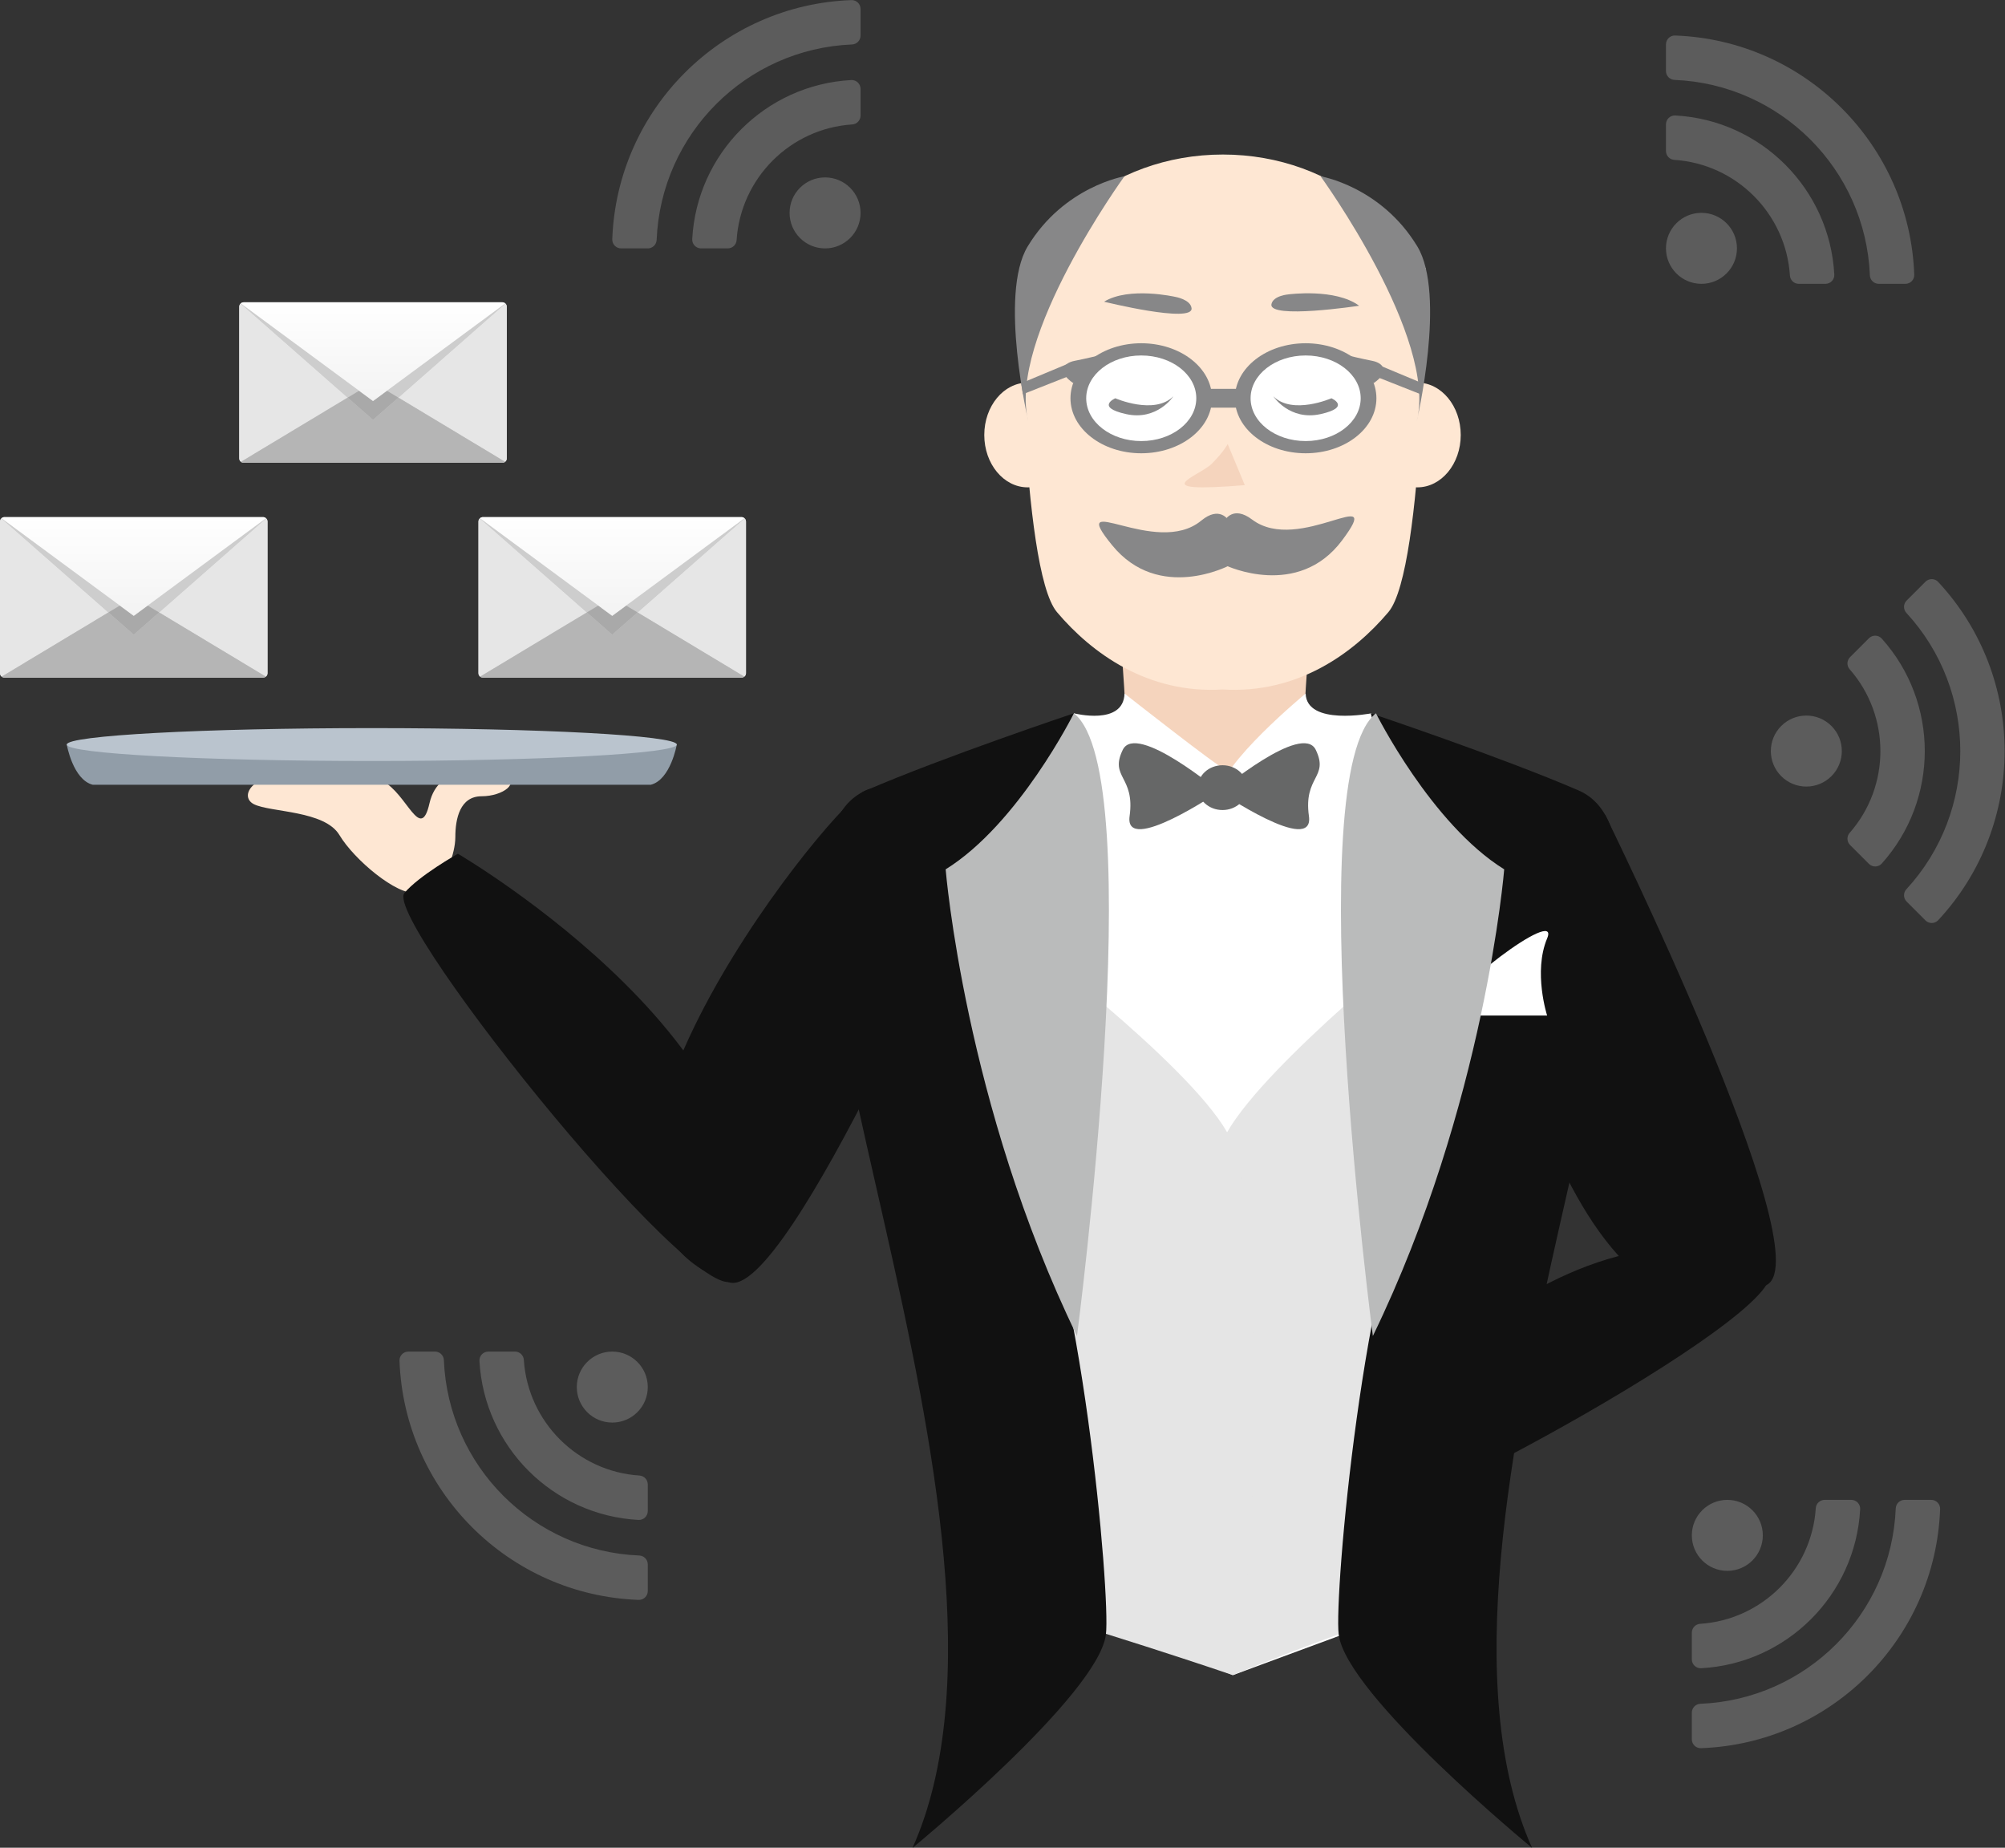 <?xml version="1.0" encoding="UTF-8" standalone="no"?>
<!DOCTYPE svg PUBLIC "-//W3C//DTD SVG 1.1//EN" "http://www.w3.org/Graphics/SVG/1.1/DTD/svg11.dtd">
<svg width="100%" height="100%" viewBox="0 0 4164 3837" version="1.1" xmlns="http://www.w3.org/2000/svg" xmlns:xlink="http://www.w3.org/1999/xlink" xml:space="preserve" xmlns:serif="http://www.serif.com/" style="fill-rule:evenodd;clip-rule:evenodd;stroke-linejoin:round;stroke-miterlimit:2;">
    <rect x="0" y="0" width="4164" height="3837" fill="#333333" stroke="none"/>
    <g transform="matrix(0.926,0,0,0.926,-273.708,-213.136)">
        <path d="M1291.54,2196.48C1291.54,2196.48 1316.81,2147.96 1316.81,2107.02C1316.81,2066.07 1327.24,2015.81 1375.74,2015.81C1424.24,2015.81 1465.08,1984.12 1424.24,1969.61C1383.39,1955.07 1279.34,1941.44 1258.92,2031.22C1238.5,2121 1209.12,2009.9 1153.23,1981.5C1105.26,1957.11 1171.28,1978.41 1016.85,1963.88C862.408,1949.34 828.148,2015.19 865.164,2033.68C902.185,2052.16 1023.65,2047.34 1056.84,2102.8C1090.02,2158.26 1186.05,2238.84 1229.44,2232.25C1272.83,2225.65 1291.54,2196.48 1291.54,2196.48Z" style="fill:rgb(254,231,211);fill-rule:nonzero;"/>
    </g>
    <g transform="matrix(0.926,0,0,0.926,-273.708,-213.136)">
        <path d="M1322.54,2144.73C1322.54,2144.73 2115.29,2607.59 1947.17,3092.53C1901.4,3224.49 1152.57,2292.74 1202.59,2232.78C1234.97,2193.98 1322.54,2144.73 1322.54,2144.73Z" style="fill:rgb(17,17,17);fill-rule:nonzero;"/>
    </g>
    <g transform="matrix(0.926,0,0,0.926,-273.708,-213.136)">
        <path d="M2490.11,2149.24C2490.11,2149.24 2061.03,3152.96 1929.69,3105.51C1444.46,2930.12 2138.16,2061.91 2230.07,2006.31C2321.99,1950.71 2490.11,2149.24 2490.11,2149.24Z" style="fill:rgb(17,17,17);fill-rule:nonzero;"/>
    </g>
    <g transform="matrix(0.926,0,0,0.926,-273.708,-213.136)">
        <path d="M3231.56,3567.03C3231.56,3567.03 3796.06,2843.13 4254.23,3074.48C4378.88,3137.43 3380.87,3684.88 3275.74,3662.94C3170.58,3640.98 3231.56,3567.03 3231.56,3567.03Z" style="fill:rgb(17,17,17);fill-rule:nonzero;"/>
    </g>
    <g transform="matrix(0.926,0,0,0.926,-273.708,-213.136)">
        <path d="M3895.7,2057.55C3895.7,2057.55 4379.8,3040.69 4259.13,3110.98C3813.28,3370.66 3602.92,2271.48 3619.23,2165.34C3635.56,2059.14 3895.7,2057.55 3895.7,2057.55Z" style="fill:rgb(17,17,17);fill-rule:nonzero;"/>
    </g>
    <g transform="matrix(0.926,0,0,0.926,-273.708,-213.136)">
        <path d="M3252.62,1472.91L2788.45,1472.91C2788.45,1472.91 2864.27,2034.3 2788.45,2186.57L3252.62,2186.57C3176.85,2034.3 3252.62,1472.91 3252.62,1472.91Z" style="fill:rgb(245,212,189);fill-rule:nonzero;"/>
    </g>
    <g transform="matrix(0.926,0,0,0.926,-273.708,-213.136)">
        <path d="M3371.57,1829.76C3371.57,1829.76 3226.07,1858.45 3223.84,1785.45C3223.84,1785.45 3028.89,1946.26 3030.14,2012.18C3030.29,2018.51 3060.66,3986.71 3060.66,3986.71L3601.71,3786.75L3371.57,1829.76Z" style="fill:white;fill-rule:nonzero;"/>
    </g>
    <g transform="matrix(0.926,0,0,0.926,-273.708,-213.136)">
        <path d="M3508.85,2318.08C3508.85,2318.08 3138.46,2610.89 3047.72,2769.29C2956.93,2927.66 3128.36,3685.75 3060.66,3986.71C3060.66,3986.71 3379.95,3853.95 3652.21,3780.41C3652.21,3780.41 3315.98,2494.6 3508.85,2318.08Z" style="fill:rgb(229,229,229);fill-rule:nonzero;"/>
    </g>
    <g transform="matrix(0.926,0,0,0.926,-273.708,-213.136)">
        <path d="M2704.1,1829.76C2704.1,1829.76 2815.37,1858.45 2817.61,1785.45C2817.61,1785.45 3036.05,1957.3 3037.65,1951.12C3039.23,1944.96 3060.66,3986.71 3060.66,3986.71L2607.8,3801.04L2704.1,1829.76Z" style="fill:white;fill-rule:nonzero;"/>
    </g>
    <g transform="matrix(0.926,0,0,0.926,-273.708,-213.136)">
        <path d="M2566.87,2318.08C2566.87,2318.08 2956.93,2610.89 3047.72,2769.29C3138.43,2927.66 3116.65,3803.35 3060.66,3986.71C3060.66,3986.71 2733.74,3875.06 2461.48,3801.52C2461.48,3801.52 2759.75,2494.6 2566.87,2318.08Z" style="fill:rgb(229,229,229);fill-rule:nonzero;"/>
    </g>
    <g transform="matrix(0.926,0,0,0.926,-273.708,-213.136)">
        <path d="M2704.1,1829.76C2704.1,1829.76 2412.51,1927.36 2237.83,2002.77C1890.6,2152.72 2662.22,3658.53 2342.26,4374.03C2342.26,4374.03 2758.85,4031.66 2775.88,3895.62C2786.77,3808.64 2719.93,3053.68 2590.51,2823.2C2461.11,2592.74 2704.1,1829.76 2704.1,1829.76Z" style="fill:rgb(17,17,17);fill-rule:nonzero;"/>
    </g>
    <g transform="matrix(0.926,0,0,0.926,-273.708,-213.136)">
        <path d="M3369.76,1829.76C3369.76,1829.76 3661.36,1927.36 3836.03,2002.77C4183.25,2152.72 3411.64,3658.53 3731.6,4374.03C3731.6,4374.03 3315.02,4031.66 3297.99,3895.62C3287.1,3808.64 3353.94,3053.68 3483.35,2823.2C3612.76,2592.74 3369.76,1829.76 3369.76,1829.76Z" style="fill:rgb(17,17,17);fill-rule:nonzero;"/>
    </g>
    <g transform="matrix(0.926,0,0,0.926,-273.708,-213.136)">
        <path d="M2704.1,1829.76C2704.1,1829.76 2580.49,2077.91 2416.48,2179.7C2416.48,2179.7 2459.18,2707.48 2711.02,3226.17C2711.02,3226.17 2876.68,1965.8 2704.1,1829.76Z" style="fill:rgb(186,187,187);fill-rule:nonzero;"/>
    </g>
    <g transform="matrix(0.926,0,0,0.926,-273.708,-213.136)">
        <path d="M3765.43,2507.58C3765.43,2507.58 3733.89,2409.79 3765.43,2334.64C3796.98,2259.5 3528.69,2461.62 3536.57,2507.58L3765.43,2507.58Z" style="fill:white;fill-rule:nonzero;"/>
    </g>
    <g transform="matrix(0.926,0,0,0.926,-273.708,-213.136)">
        <path d="M3381.53,1829.76C3381.53,1829.76 3505.16,2077.91 3669.18,2179.7C3669.18,2179.7 3626.47,2707.48 3374.61,3226.17C3374.61,3226.17 3208.99,1965.8 3381.53,1829.76Z" style="fill:rgb(186,187,187);fill-rule:nonzero;"/>
    </g>
    <g transform="matrix(0.926,0,0,0.926,-273.708,-213.136)">
        <path d="M3092.77,1996.46C3092.77,2024.24 3067.95,2046.72 3037.38,2046.72C3006.76,2046.72 2982.01,2024.24 2982.01,1996.46C2982.01,1968.74 3006.76,1946.26 3037.38,1946.26C3067.95,1946.26 3092.77,1968.74 3092.77,1996.46Z" style="fill:rgb(102,103,103);fill-rule:nonzero;"/>
    </g>
    <g transform="matrix(0.926,0,0,0.926,-273.708,-213.136)">
        <path d="M3030.05,2005.06C3030.05,2005.06 2844.01,1849.13 2813.69,1911.69C2783.33,1974.28 2841.63,1970.57 2829.03,2060.35C2816.37,2150.12 3030.05,2005.06 3030.05,2005.06Z" style="fill:rgb(102,103,103);fill-rule:nonzero;"/>
    </g>
    <g transform="matrix(0.926,0,0,0.926,-273.708,-213.136)">
        <path d="M3030.05,2005.06C3030.05,2005.06 3216.2,1849.13 3246.54,1911.69C3276.87,1974.28 3218.55,1970.57 3231.21,2060.35C3243.81,2150.12 3030.05,2005.06 3030.05,2005.06Z" style="fill:rgb(102,103,103);fill-rule:nonzero;"/>
    </g>
    <g transform="matrix(0.926,0,0,0.926,-273.708,-213.136)">
        <path d="M3493.58,831.701L2581.95,831.701C2581.95,831.701 2584.44,1506.15 2666.04,1602.79C2743.84,1694.92 2869.69,1786.67 3037.75,1776.38C3205.82,1786.67 3331.67,1694.92 3409.49,1602.79C3491.07,1506.15 3493.58,831.701 3493.58,831.701Z" style="fill:rgb(254,231,211);fill-rule:nonzero;"/>
    </g>
    <g transform="matrix(0.926,0,0,0.926,-273.708,-213.136)">
        <path d="M3494.51,967.789C3494.51,1183.76 3290.21,1358.87 3038.22,1358.87C2786.22,1358.87 2581.95,1183.76 2581.95,967.789C2581.95,751.815 2786.22,576.711 3038.22,576.711C3290.21,576.711 3494.51,751.815 3494.51,967.789Z" style="fill:rgb(254,231,211);fill-rule:nonzero;"/>
    </g>
    <g transform="matrix(0.926,0,0,0.926,-273.708,-213.136)">
        <path d="M3050.32,1396.37L3052.5,1498.28C3052.5,1498.28 2894.91,1581.61 2789.91,1452.95C2684.93,1324.35 2887.8,1482.03 2989.7,1397.69C3030.78,1363.73 3050.32,1396.37 3050.32,1396.37Z" style="fill:rgb(135,135,136);fill-rule:nonzero;"/>
    </g>
    <g transform="matrix(0.926,0,0,0.926,-273.708,-213.136)">
        <path d="M3043.11,1396.53L3045.31,1498.42C3045.31,1498.42 3206.36,1574.89 3305.71,1441.81C3405.03,1308.8 3209.16,1475.1 3103.7,1395.24C3061.2,1363.05 3043.11,1396.53 3043.11,1396.53Z" style="fill:rgb(135,135,136);fill-rule:nonzero;"/>
    </g>
    <g transform="matrix(0.926,0,0,0.926,-273.708,-213.136)">
        <path d="M2697.61,1205.66C2697.61,1270.53 2654.05,1323.07 2600.35,1323.07C2546.64,1323.07 2503.09,1270.53 2503.09,1205.66C2503.09,1140.8 2546.64,1088.23 2600.35,1088.23C2654.05,1088.23 2697.61,1140.8 2697.61,1205.66Z" style="fill:rgb(254,231,211);fill-rule:nonzero;"/>
    </g>
    <g transform="matrix(0.926,0,0,0.926,-273.708,-213.136)">
        <path d="M3377.18,1205.66C3377.18,1270.53 3420.72,1323.07 3474.43,1323.07C3528.15,1323.07 3571.68,1270.53 3571.68,1205.66C3571.68,1140.8 3528.15,1088.23 3474.43,1088.23C3420.72,1088.23 3377.18,1140.8 3377.18,1205.66Z" style="fill:rgb(254,231,211);fill-rule:nonzero;"/>
    </g>
    <g transform="matrix(0.926,0,0,0.926,-273.708,-213.136)">
        <path d="M3013.85,1123.28C3013.85,1191.41 2942.8,1246.66 2855.14,1246.66C2767.49,1246.66 2696.41,1191.41 2696.41,1123.28C2696.41,1055.16 2767.49,999.921 2855.14,999.921C2942.8,999.921 3013.85,1055.16 3013.85,1123.28Z" style="fill:rgb(135,135,136);fill-rule:nonzero;"/>
    </g>
    <g transform="matrix(0.926,0,0,0.926,-273.708,-213.136)">
        <path d="M2978.59,1123.28C2978.59,1176.28 2923.34,1219.27 2855.14,1219.27C2786.96,1219.27 2731.7,1176.28 2731.7,1123.28C2731.7,1070.28 2786.96,1027.34 2855.14,1027.34C2923.34,1027.34 2978.59,1070.28 2978.59,1123.28Z" style="fill:white;fill-rule:nonzero;"/>
    </g>
    <g transform="matrix(0.926,0,0,0.926,-273.708,-213.136)">
        <path d="M2759.94,1027.34C2759.94,1027.34 2730.4,1034.51 2705.45,1039.42C2680.53,1044.31 2665.55,1063.83 2702.59,1089.34" style="fill:rgb(135,135,136);fill-rule:nonzero;"/>
    </g>
    <g transform="matrix(0.926,0,0,0.926,-273.708,-213.136)">
        <path d="M3065.13,1123.28C3065.13,1191.41 3136.18,1246.66 3223.84,1246.66C3311.49,1246.66 3382.56,1191.41 3382.56,1123.28C3382.56,1055.16 3311.49,999.921 3223.84,999.921C3136.18,999.921 3065.13,1055.16 3065.13,1123.28Z" style="fill:rgb(135,135,136);fill-rule:nonzero;"/>
    </g>
    <g transform="matrix(0.926,0,0,0.926,-273.708,-213.136)">
        <path d="M3100.38,1123.28C3100.38,1176.28 3155.64,1219.27 3223.84,1219.27C3292.04,1219.27 3347.31,1176.28 3347.31,1123.28C3347.31,1070.28 3292.04,1027.34 3223.84,1027.34C3155.64,1027.34 3100.38,1070.28 3100.38,1123.28Z" style="fill:white;fill-rule:nonzero;"/>
    </g>
    <g transform="matrix(0.926,0,0,0.926,-273.708,-213.136)">
        <path d="M3319.04,1027.34C3319.04,1027.34 3348.61,1034.51 3373.53,1039.42C3398.44,1044.31 3413.45,1063.83 3376.4,1089.34" style="fill:rgb(135,135,136);fill-rule:nonzero;"/>
    </g>
    <g transform="matrix(0.926,0,0,0.926,-273.708,-213.136)">
        <rect x="3007.46" y="1102.19" width="71.078" height="42.174" style="fill:rgb(135,135,136);fill-rule:nonzero;"/>
    </g>
    <g transform="matrix(0.926,0,0,0.926,-273.708,-213.136)">
        <path d="M2931.17,895.844C2931.17,895.844 2827.96,872.278 2771.75,906.772C2771.75,906.772 2972.21,956.283 2967.97,921.285C2965.59,901.552 2931.17,895.844 2931.17,895.844Z" style="fill:rgb(135,135,136);fill-rule:nonzero;"/>
    </g>
    <g transform="matrix(0.926,0,0,0.926,-273.708,-213.136)">
        <path d="M3185.82,890.289C3185.82,890.289 3290.49,876.303 3343.83,915.823C3343.83,915.823 3140.21,946.706 3147.17,912.238C3151.07,892.791 3185.82,890.289 3185.82,890.289Z" style="fill:rgb(135,135,136);fill-rule:nonzero;"/>
    </g>
    <g transform="matrix(0.926,0,0,0.926,-273.708,-213.136)">
        <path d="M2687.25,1047.27L2585.75,1089.68L2589.78,1114.23L2706.15,1068.25" style="fill:rgb(135,135,136);fill-rule:nonzero;"/>
    </g>
    <g transform="matrix(0.926,0,0,0.926,-273.708,-213.136)">
        <path d="M3384.23,1047.27L3485.73,1089.68L3481.68,1114.23L3365.34,1068.25" style="fill:rgb(135,135,136);fill-rule:nonzero;"/>
    </g>
    <g transform="matrix(0.926,0,0,0.926,-273.708,-213.136)">
        <path d="M2817.42,625.523C2817.42,625.523 2553.3,989.5 2601.97,1175.89C2601.97,1175.89 2535.19,890.718 2600.35,782.936C2681.87,648.05 2817.42,625.523 2817.42,625.523Z" style="fill:rgb(135,135,136);fill-rule:nonzero;"/>
    </g>
    <g transform="matrix(0.926,0,0,0.926,-273.708,-213.136)">
        <path d="M3257.36,625.523C3257.36,625.523 3521.48,989.5 3472.82,1175.89C3472.82,1175.89 3539.59,890.718 3474.43,782.936C3392.91,648.05 3257.36,625.523 3257.36,625.523Z" style="fill:rgb(135,135,136);fill-rule:nonzero;"/>
    </g>
    <g transform="matrix(0.926,0,0,0.926,-273.708,-213.136)">
        <path d="M3048.99,1225.9C3048.99,1225.9 3041.85,1241.22 3013.85,1269.64C2985.86,1298.04 2856.55,1336.91 3087.41,1318.14" style="fill:rgb(245,212,189);fill-rule:nonzero;"/>
    </g>
    <g transform="matrix(0.926,0,0,0.926,-273.708,-213.136)">
        <path d="M2796.93,1123.3C2796.93,1123.3 2884.37,1161.52 2927.16,1118.97C2927.16,1118.97 2890.99,1174.3 2821.16,1158.78C2751.34,1143.26 2796.93,1123.3 2796.93,1123.3Z" style="fill:rgb(135,135,136);fill-rule:nonzero;"/>
    </g>
    <g transform="matrix(0.926,0,0,0.926,-273.708,-213.136)">
        <path d="M3281.66,1123.3C3281.66,1123.3 3194.21,1161.52 3151.42,1118.97C3151.42,1118.97 3187.6,1174.3 3257.42,1158.78C3327.25,1143.26 3281.66,1123.3 3281.66,1123.3Z" style="fill:rgb(135,135,136);fill-rule:nonzero;"/>
    </g>
    <g transform="matrix(0.926,0,0,0.926,-273.708,-213.136)">
        <path d="M1813.49,1899.85L445.312,1899.85C445.312,1899.85 459.055,1978.85 503.763,1990.06L1755.05,1990.06C1799.74,1978.85 1813.49,1899.85 1813.49,1899.85Z" style="fill:rgb(145,157,168);fill-rule:nonzero;"/>
    </g>
    <g transform="matrix(0.926,0,0,0.926,-273.708,-213.136)">
        <path d="M1813.49,1899.85C1813.49,1879.49 1507.23,1863 1129.4,1863C751.592,1863 445.312,1879.49 445.312,1899.85C445.312,1920.24 751.592,1936.72 1129.4,1936.72C1507.23,1936.72 1813.49,1920.24 1813.49,1899.85Z" style="fill:rgb(186,196,206);fill-rule:nonzero;"/>
    </g>
    <g transform="matrix(0.926,0,0,0.926,277.778,1240.51)">
        <g transform="matrix(1,0,0,1,-300,-180)">
            <g>
                <path d="M600,350C600,355.5 595.5,360 590,360L10,360C4.5,360 0,355.5 0,350L0,10C0,4.5 4.5,0 10,0L590,0C595.5,0 600,4.5 600,10L600,350Z" style="fill:rgb(205,205,205);fill-rule:nonzero;"/>
                <g>
                    <path d="M3.72,357.763L243.161,213.739L3.136,2.757C1.211,4.583 0,7.154 0,10L0,350C0,353.125 1.456,355.926 3.72,357.763Z" style="fill:rgb(230,230,230);fill-rule:nonzero;"/>
                    <path d="M596.863,2.757L356.839,213.738L596.28,357.763C598.544,355.926 600,353.125 600,350L600,10C600,7.154 598.789,4.583 596.863,2.757Z" style="fill:rgb(230,230,230);fill-rule:nonzero;"/>
                    <path d="M356.839,213.738L300,263.7L243.161,213.739L3.72,357.763C5.44,359.158 7.625,360 10,360L590,360C592.374,360 594.561,359.158 596.28,357.763L356.839,213.738Z" style="fill:rgb(181,181,181);fill-rule:nonzero;"/>
                    <path d="M331.243,198.343L356.839,213.739L596.863,2.757C596.776,2.674 596.685,2.593 596.595,2.513L331.243,198.343Z" style="fill:rgb(205,205,205);fill-rule:nonzero;"/>
                    <path d="M3.405,2.513C3.314,2.593 3.224,2.674 3.136,2.757L243.161,213.738L268.757,198.342L3.405,2.513Z" style="fill:rgb(205,205,205);fill-rule:nonzero;"/>
                    <path d="M300,221.4L268.757,198.343L243.161,213.738L300,263.7L356.839,213.738L331.243,198.343L300,221.4Z" style="fill:rgb(169,169,169);fill-rule:nonzero;"/>
                    <path d="M590,0L10,0C7.476,0 5.169,0.955 3.405,2.513L300,221.4L596.596,2.513C594.831,0.955 592.524,0 590,0Z" style="fill:url(#_Linear1);fill-rule:nonzero;"/>
                </g>
            </g>
        </g>
    </g>
    <g transform="matrix(0.926,0,0,0.926,1271.47,1240.51)">
        <g transform="matrix(1,0,0,1,-300,-180)">
            <g>
                <path d="M600,350C600,355.5 595.5,360 590,360L10,360C4.5,360 0,355.5 0,350L0,10C0,4.5 4.5,0 10,0L590,0C595.5,0 600,4.5 600,10L600,350Z" style="fill:rgb(205,205,205);fill-rule:nonzero;"/>
                <g>
                    <path d="M3.72,357.763L243.161,213.739L3.136,2.757C1.211,4.583 0,7.154 0,10L0,350C0,353.125 1.456,355.926 3.72,357.763Z" style="fill:rgb(230,230,230);fill-rule:nonzero;"/>
                    <path d="M596.863,2.757L356.839,213.738L596.28,357.763C598.544,355.926 600,353.125 600,350L600,10C600,7.154 598.789,4.583 596.863,2.757Z" style="fill:rgb(230,230,230);fill-rule:nonzero;"/>
                    <path d="M356.839,213.738L300,263.7L243.161,213.739L3.72,357.763C5.44,359.158 7.625,360 10,360L590,360C592.374,360 594.561,359.158 596.28,357.763L356.839,213.738Z" style="fill:rgb(181,181,181);fill-rule:nonzero;"/>
                    <path d="M331.243,198.343L356.839,213.739L596.863,2.757C596.776,2.674 596.685,2.593 596.595,2.513L331.243,198.343Z" style="fill:rgb(205,205,205);fill-rule:nonzero;"/>
                    <path d="M3.405,2.513C3.314,2.593 3.224,2.674 3.136,2.757L243.161,213.738L268.757,198.342L3.405,2.513Z" style="fill:rgb(205,205,205);fill-rule:nonzero;"/>
                    <path d="M300,221.4L268.757,198.343L243.161,213.738L300,263.7L356.839,213.738L331.243,198.343L300,221.4Z" style="fill:rgb(169,169,169);fill-rule:nonzero;"/>
                    <path d="M590,0L10,0C7.476,0 5.169,0.955 3.405,2.513L300,221.4L596.596,2.513C594.831,0.955 592.524,0 590,0Z" style="fill:url(#_Linear2);fill-rule:nonzero;"/>
                </g>
            </g>
        </g>
    </g>
    <g transform="matrix(0.926,0,0,0.926,774.695,794.422)">
        <g transform="matrix(1,0,0,1,-300,-180)">
            <g>
                <path d="M600,350C600,355.5 595.5,360 590,360L10,360C4.5,360 0,355.5 0,350L0,10C0,4.5 4.5,0 10,0L590,0C595.5,0 600,4.5 600,10L600,350Z" style="fill:rgb(205,205,205);fill-rule:nonzero;"/>
                <g>
                    <path d="M3.72,357.763L243.161,213.739L3.136,2.757C1.211,4.583 0,7.154 0,10L0,350C0,353.125 1.456,355.926 3.72,357.763Z" style="fill:rgb(230,230,230);fill-rule:nonzero;"/>
                    <path d="M596.863,2.757L356.839,213.738L596.28,357.763C598.544,355.926 600,353.125 600,350L600,10C600,7.154 598.789,4.583 596.863,2.757Z" style="fill:rgb(230,230,230);fill-rule:nonzero;"/>
                    <path d="M356.839,213.738L300,263.7L243.161,213.739L3.72,357.763C5.44,359.158 7.625,360 10,360L590,360C592.374,360 594.561,359.158 596.28,357.763L356.839,213.738Z" style="fill:rgb(181,181,181);fill-rule:nonzero;"/>
                    <path d="M331.243,198.343L356.839,213.739L596.863,2.757C596.776,2.674 596.685,2.593 596.595,2.513L331.243,198.343Z" style="fill:rgb(205,205,205);fill-rule:nonzero;"/>
                    <path d="M3.405,2.513C3.314,2.593 3.224,2.674 3.136,2.757L243.161,213.738L268.757,198.342L3.405,2.513Z" style="fill:rgb(205,205,205);fill-rule:nonzero;"/>
                    <path d="M300,221.4L268.757,198.343L243.161,213.738L300,263.7L356.839,213.738L331.243,198.343L300,221.4Z" style="fill:rgb(169,169,169);fill-rule:nonzero;"/>
                    <path d="M590,0L10,0C7.476,0 5.169,0.955 3.405,2.513L300,221.4L596.596,2.513C594.831,0.955 592.524,0 590,0Z" style="fill:url(#_Linear3);fill-rule:nonzero;"/>
                </g>
            </g>
        </g>
    </g>
    <g transform="matrix(1.151,0,0,1.151,3459.9,36.924)">
        <path d="M128.081,415.959C128.081,451.328 99.409,480 64.04,480C28.671,480 0,451.328 0,415.959C0,380.59 28.672,351.918 64.041,351.918C99.41,351.918 128.081,380.591 128.081,415.959ZM303.741,463.209C295.387,308.609 171.556,184.622 16.791,176.259C7.656,175.765 0,183.105 0,192.253L0,240.322C0,248.737 6.49,255.794 14.887,256.34C126.719,263.624 216.36,353.042 223.659,465.112C224.206,473.509 231.263,479.999 239.677,479.999L287.746,479.999C296.895,480 304.235,472.344 303.741,463.209ZM447.99,463.497C439.596,229.677 251.465,40.445 16.503,32.01C7.473,31.686 0,38.981 0,48.016L0,96.084C0,104.709 6.835,111.729 15.453,112.083C206.632,119.922 360.08,273.399 367.918,464.548C368.271,473.166 375.291,480.001 383.917,480.001L431.985,480.001C441.019,480 448.314,472.527 447.99,463.497Z" style="fill:white;fill-opacity:0.2;fill-rule:nonzero;"/>
    </g>
    <g transform="matrix(0.814,0.814,-0.814,0.814,4037.87,1168.94)">
        <path d="M128.081,415.959C128.081,451.328 99.409,480 64.04,480C28.671,480 0,451.328 0,415.959C0,380.59 28.672,351.918 64.041,351.918C99.41,351.918 128.081,380.591 128.081,415.959ZM303.741,463.209C295.387,308.609 171.556,184.622 16.791,176.259C7.656,175.765 0,183.105 0,192.253L0,240.322C0,248.737 6.49,255.794 14.887,256.34C126.719,263.624 216.36,353.042 223.659,465.112C224.206,473.509 231.263,479.999 239.677,479.999L287.746,479.999C296.895,480 304.235,472.344 303.741,463.209ZM447.99,463.497C439.596,229.677 251.465,40.445 16.503,32.01C7.473,31.686 0,38.981 0,48.016L0,96.084C0,104.709 6.835,111.729 15.453,112.083C206.632,119.922 360.08,273.399 367.918,464.548C368.271,473.166 375.291,480.001 383.917,480.001L431.985,480.001C441.019,480 448.314,472.527 447.99,463.497Z" style="fill:white;fill-opacity:0.2;fill-rule:nonzero;"/>
    </g>
    <g transform="matrix(7.05037e-17,1.151,-1.151,7.05037e-17,4066.09,3114.61)">
        <path d="M128.081,415.959C128.081,451.328 99.409,480 64.04,480C28.671,480 0,451.328 0,415.959C0,380.59 28.672,351.918 64.041,351.918C99.41,351.918 128.081,380.591 128.081,415.959ZM303.741,463.209C295.387,308.609 171.556,184.622 16.791,176.259C7.656,175.765 0,183.105 0,192.253L0,240.322C0,248.737 6.49,255.794 14.887,256.34C126.719,263.624 216.36,353.042 223.659,465.112C224.206,473.509 231.263,479.999 239.677,479.999L287.746,479.999C296.895,480 304.235,472.344 303.741,463.209ZM447.99,463.497C439.596,229.677 251.465,40.445 16.503,32.01C7.473,31.686 0,38.981 0,48.016L0,96.084C0,104.709 6.835,111.729 15.453,112.083C206.632,119.922 360.08,273.399 367.918,464.548C368.271,473.166 375.291,480.001 383.917,480.001L431.985,480.001C441.019,480 448.314,472.527 447.99,463.497Z" style="fill:white;fill-opacity:0.2;fill-rule:nonzero;"/>
    </g>
    <g transform="matrix(-1.54198e-16,-1.151,1.151,2.05597e-16,1234.74,515.833)">
        <path d="M128.081,415.959C128.081,451.328 99.409,480 64.04,480C28.671,480 0,451.328 0,415.959C0,380.59 28.672,351.918 64.041,351.918C99.41,351.918 128.081,380.591 128.081,415.959ZM303.741,463.209C295.387,308.609 171.556,184.622 16.791,176.259C7.656,175.765 0,183.105 0,192.253L0,240.322C0,248.737 6.49,255.794 14.887,256.34C126.719,263.624 216.36,353.042 223.659,465.112C224.206,473.509 231.263,479.999 239.677,479.999L287.746,479.999C296.895,480 304.235,472.344 303.741,463.209ZM447.99,463.497C439.596,229.677 251.465,40.445 16.503,32.01C7.473,31.686 0,38.981 0,48.016L0,96.084C0,104.709 6.835,111.729 15.453,112.083C206.632,119.922 360.08,273.399 367.918,464.548C368.271,473.166 375.291,480.001 383.917,480.001L431.985,480.001C441.019,480 448.314,472.527 447.99,463.497Z" style="fill:white;fill-opacity:0.2;fill-rule:nonzero;"/>
    </g>
    <g transform="matrix(-1.151,-1.41007e-16,1.41007e-16,-1.151,1345.32,3359.16)">
        <path d="M128.081,415.959C128.081,451.328 99.409,480 64.04,480C28.671,480 0,451.328 0,415.959C0,380.59 28.672,351.918 64.041,351.918C99.41,351.918 128.081,380.591 128.081,415.959ZM303.741,463.209C295.387,308.609 171.556,184.622 16.791,176.259C7.656,175.765 0,183.105 0,192.253L0,240.322C0,248.737 6.49,255.794 14.887,256.34C126.719,263.624 216.36,353.042 223.659,465.112C224.206,473.509 231.263,479.999 239.677,479.999L287.746,479.999C296.895,480 304.235,472.344 303.741,463.209ZM447.99,463.497C439.596,229.677 251.465,40.445 16.503,32.01C7.473,31.686 0,38.981 0,48.016L0,96.084C0,104.709 6.835,111.729 15.453,112.083C206.632,119.922 360.08,273.399 367.918,464.548C368.271,473.166 375.291,480.001 383.917,480.001L431.985,480.001C441.019,480 448.314,472.527 447.99,463.497Z" style="fill:white;fill-opacity:0.2;fill-rule:nonzero;"/>
    </g>
    <defs>
        <linearGradient id="_Linear1" x1="0" y1="0" x2="1" y2="0" gradientUnits="userSpaceOnUse" gradientTransform="matrix(1.35568e-14,221.4,-221.4,1.35568e-14,300,0)"><stop offset="0" style="stop-color:white;stop-opacity:1"/><stop offset="1" style="stop-color:rgb(243,243,243);stop-opacity:1"/></linearGradient>
        <linearGradient id="_Linear2" x1="0" y1="0" x2="1" y2="0" gradientUnits="userSpaceOnUse" gradientTransform="matrix(1.35568e-14,221.4,-221.4,1.35568e-14,300,0)"><stop offset="0" style="stop-color:white;stop-opacity:1"/><stop offset="1" style="stop-color:rgb(243,243,243);stop-opacity:1"/></linearGradient>
        <linearGradient id="_Linear3" x1="0" y1="0" x2="1" y2="0" gradientUnits="userSpaceOnUse" gradientTransform="matrix(1.35568e-14,221.4,-221.4,1.35568e-14,300,0)"><stop offset="0" style="stop-color:white;stop-opacity:1"/><stop offset="1" style="stop-color:rgb(243,243,243);stop-opacity:1"/></linearGradient>
    </defs>
</svg>
